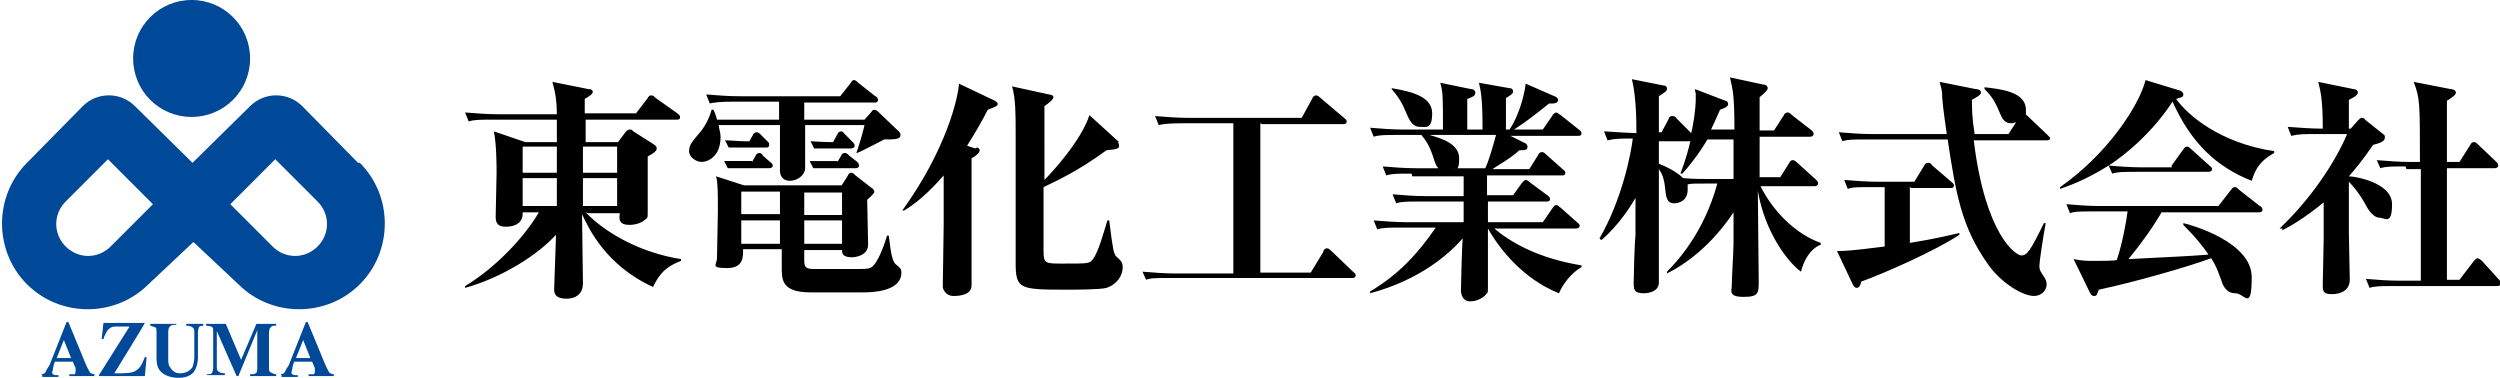 <svg id="_レイヤー_2" xmlns="http://www.w3.org/2000/svg" width="277.9" height="42" viewBox="0 0 277.9 42"><g id="_レイヤー_1-2" stroke-width="0"><path d="M27.8 6.5c0 3.6-2.9 6.5-6.5 6.5s-6.5-2.9-6.5-6.5S17.7 0 21.3 0s6.5 2.9 6.5 6.5z" fill="#004898"/><path d="M39.8 18.1l-6.2-6.3c-1.6-1.6-4.2-1.6-5.8 0l-6.4 6.3-6.4-6.3c-1.6-1.6-4.2-1.6-5.8 0L3 18.1c-3.7 3.7-3.7 9.8 0 13.5 3.7 3.7 9.8 3.7 13.5 0l5-4.7 5 4.7c3.7 3.7 9.8 3.7 13.5 0 3.7-3.7 3.7-9.8 0-13.5zm-27.5 9.3c-1.4 1.4-3.6 1.4-5 0s-1.4-3.6 0-5l4.7-4.7 5 5-4.7 4.7zm23 0c-1.4 1.4-3.6 1.4-5 0l-4.7-4.7 5-5 4.7 4.7c1.4 1.4 1.4 3.6 0 5zM4.6 41.6c.2 0 .4-.1.5-.3 0-.1.2-.4.4-.7l1.9-4.8h.2l1.9 4.6c.2.5.4.8.5 1 .1.1.3.2.5.2v.2H7.7v-.2h.6s.1-.1.1-.3V41s0-.2-.1-.3l-.2-.5h-2c-.1.3-.2.6-.2.7 0 .2-.1.4-.1.5s0 .2.3.3h.4v.2H4.7v-.2zm3.3-1.8l-.8-2-.8 2H8zm3.1 1.9l3.4-5.4h-1.6c-.4 0-.7.2-.9.5-.1.2-.3.5-.4.9h-.2l.2-1.8h4.6c0 .1-3.4 5.6-3.4 5.6 1.2 0 2 0 2.4-.3.4-.2.7-.7 1-1.5h.2l-.2 2.1H11zm8.6-5.8v.2c-.3 0-.6 0-.7.2-.1 0-.2.3-.2.6v2.9c0 .4 0 .8.2 1 .2.4.6.7 1.1.7s1.1-.2 1.4-.7c.1-.3.2-.7.2-1.1V37c0-.3 0-.5-.2-.6-.1-.1-.3-.2-.7-.2V36h1.9v.2c-.3 0-.5.1-.5.2 0 0-.1.3-.1.5v2.8c0 .7-.2 1.3-.5 1.7-.4.4-.9.6-1.7.6s-1.7-.3-2.1-.9c-.2-.3-.3-.7-.3-1.2V37c0-.3 0-.5-.1-.6l-.6-.2V36h2.9zm3.4 5.7c.3 0 .5 0 .6-.2 0-.1.1-.3.1-.5v-4.1c0-.2 0-.4-.2-.5-.1 0-.3-.1-.6-.1V36h2.2l1.7 4 1.7-4h2.2v.2c-.3 0-.5 0-.6.2-.1 0-.2.3-.2.6v3.8c0 .3 0 .5.2.6.1 0 .3.2.6.2v.2h-2.9v-.2c.3 0 .5 0 .6-.1.1 0 .2-.2.2-.5v-4.3l-2.1 5.1h-.2l-2.2-5v3.9c0 .3 0 .5.2.6.1.1.3.2.7.2v.2h-2v-.2zm8.2 0c.2 0 .4-.1.5-.3 0-.1.2-.4.4-.7l1.9-4.8h.2l1.9 4.6c.2.5.4.8.5 1 .1.1.3.2.5.2v.2h-2.8v-.2h.6s.1-.1.1-.3V41s0-.2-.1-.3l-.2-.5h-2c-.1.3-.2.6-.2.7 0 .2-.1.4-.1.5s0 .2.3.3h.4v.2h-1.8v-.2zm3.3-1.8l-.8-2-.8 2h1.7z" fill="#004898"/><path d="M65.1 23.6c2.2 2.3 6.1 4.5 10.6 5.2v.2c-1 .4-2.2.9-3.1 2.9-5.3-2.4-7.2-6.6-7.9-8.1 0 1.2.1 6.6.1 7.7 0 1.7-1.6 1.7-1.8 1.7-1.4 0-1.4-.7-1.4-1.1s.2-5.3.2-6c-1.9 2.1-5.8 4.7-10.1 5.9v-.2c3.5-2.1 6.7-5.6 8.2-8.2h-1.8c.1 1.6-1.6 1.6-1.9 1.6-1.1 0-1.1-.7-1.1-1.2s.1-4.1.1-4.8 0-3.1-.3-4.6l3.5 1.2h3.5v-2.5h-7c-1.6 0-2.2 0-2.8.2l-.4-1c1.2.1 2.5.2 3.7.2h6.5c0-1.2-.1-2.2-.5-3.6l4 .8c.4 0 .5.2.5.3 0 .3-.6.6-.9.8v1.6h5.7l1.3-1.7c.1-.2.2-.3.4-.3s.3.1.5.3l2.4 1.7c.1.1.3.2.3.4 0 .3-.2.3-.4.3H65.1v2.5h3.6l.9-1.2s.2-.2.4-.2.2 0 .4.2l2.2 1.4c.3.2.4.3.4.5s-.1.4-1 .9v6.1c0 .8 0 .7-.4 1-.5.4-1.2.5-1.6.5-1.2 0-1.2-.6-1.1-1.3h-3.5zm-7-7.3v2.9h3.8v-2.9h-3.8zm3.8 6.6v-3.1h-3.8v3.1h3.8zm6.7-3.7v-2.9h-3.8v2.9h3.8zm0 3.7v-3.1h-3.8v3.1h3.8zm20.8-11.6v2h6.7l.8-.9c0-.1.2-.2.3-.2s.3.1.4.2l2.3 2.2c.1.1.2.2.2.4 0 .5-.6.5-1.8.5-.4.2-2.9 1.5-3 1.5h-.1c.4-1.2.7-2.2.9-3.1h-6.6v4.8c0 .7-.8 1.4-1.7 1.4s-1.1-.7-1.1-1.1v-5.1h-6.8c0 .4.2.8.2 1.3 0 2.3-1.5 2.8-2.1 2.8s-1.4-.5-1.4-1.2.3-1 1.3-2.2c.5-.6 1-1.6 1.2-2.4h.2c.2.4.3.7.4 1.1h6.9v-2h-4.9c-1.8 0-2.3.1-2.8.2l-.4-1c1.2.1 2.5.2 3.7.2h11.2l1.1-1.4c.2-.3.3-.4.4-.4s.2 0 .5.3l1.9 1.5c.1 0 .3.2.3.4 0 .3-.3.3-.4.3h-7.9zm4.1 9.4l.7-1.1c.1-.2.2-.4.4-.4s.3.1.5.3l1.8 1.4c.1 0 .3.3.3.4s-.1.3-.8.9c0 .8.1 4.3.1 5 0 1.2-1.4 1.4-1.8 1.4-1.1 0-1.1-.5-1.1-.8h-4.2v1.1c0 .7.1 1 1 1h5c.9 0 1.4 0 1.7-.4.4-.4 1-1.6 1.5-3.3h.2c.2 1.5.3 2.8.8 3.2.5.4.6.5.6.9 0 2.2-3.5 2.2-4.3 2.2h-5.8c-3.2 0-3.2-1.4-3.2-2.8v-2h-4.3c0 .8.1 2.1-1.8 2.1s-1.1-.4-1.1-1.1.1-4.4.1-5.2c0-2.3 0-3.1-.2-3.9l3.1 1h11zM83.6 18l.4-.7c0-.1.2-.3.4-.3s.4.2.4.3l.8.7c.1.1.3.2.3.4s-.2.3-.4.3h-4.6l-.4-.8h3.1zm-.3-2.3l.4-.7c0-.1.2-.3.4-.3s.3.1.5.3l.7.7c.2.2.2.2.2.4 0 .3-.2.3-.4.3H81l-.4-.8c.6 0 1.5.1 2.1.1h.6zm-.9 5.6v2.5h4.3v-2.5h-4.3zm0 3.2v2.6h4.3v-2.6h-4.3zm11.2-.6v-2.5h-4.2v2.5h4.2zm0 3.2v-2.6h-4.2v2.6h4.2zm-.5-12.2c0-.1.2-.3.4-.3s.3.2.4.3l.9.9c.2.2.2.3.2.4 0 .2-.2.3-.4.3h-4.1l-.4-.8c.4 0 1.2.1 2.5.1l.5-.9zm0 3.1l.4-.7c0-.1.2-.3.4-.3s.3.1.5.3l.9.7c.1.1.2.3.2.4 0 .2-.2.3-.4.3h-4.7l-.4-.8h3.1zm15.5-1.6c.1 0 .3.1.3.3 0 .3-.5.7-.9.9v14.1c0 1-1.1 1.2-2 1.2s-1.2-.8-1.2-1 .1-6.4.1-6.9v-5.5c-.7.8-2.5 2.8-4.4 3.9h-.2c4.9-6.8 6.2-12.5 6.3-14.1l4 1.9s.3.2.3.3c0 .3-.1.3-1.1.7-.6 1.2-1.3 2.4-2.3 4l.9.3zm15.6-.6c.1 0 .2.2.2.4 0 .3-.2.4-1.4.5-3.4 2.5-6 3.6-7 4.1v7.1c0 1.4.2 1.4 2.1 1.4 3 0 3 0 3.4-.5.6-.8 1.2-3 1.6-4.3h.2c.1.8.4 3.4.6 3.7.1.3.2.3.5.6.2.2.4.4.4.9 0 .9-.6 1.9-1.8 2.3-.7.2-3.6.2-4.6.2-5.1 0-5.5-.1-5.5-3V14.6c0-1.8 0-3.7-.4-5l4.1.9c.2 0 .5.1.5.3 0 .3-.6.7-1 1V20c.9-.9 4.1-4.4 5-7.2l3.3 3zm15.9-2.1v16.6h5.6l1.4-2.3c0-.2.2-.4.4-.4s.4.2.5.3l2.4 2.3c.2.2.3.2.3.4 0 .3-.3.3-.4.3h-20.1c-1.8 0-2.3 0-2.8.2l-.4-.9c1.2.1 2.5.2 3.7.2h6.4V13.7h-5.5c-1.8 0-2.3.1-2.8.2l-.4-1c1.2.1 2.5.2 3.7.2h12.6l1.2-2.2c0-.1.2-.3.4-.3s.4.2.5.3l2.6 2.2c.1.1.3.2.3.4 0 .3-.3.3-.4.3h-9zm16.8 5.6c-1.6 0-2.2 0-2.8.2l-.4-1c1.2.1 2.5.2 3.7.2h2.5c-.2-.2-.3-.3-.6-1.3-.4-1.2-.8-1.8-1.3-2.4h-2.5c-1.6 0-2.2 0-2.8.2l-.4-1c1.2.1 2.5.2 3.7.2h4.4c0-3.7 0-4.1-.3-5.2l3.4.7c.2 0 .5.1.5.4 0 .4-.4.5-.9.7v3.4h1.7c0-3.6-.2-4.3-.4-5.2l3.4.6c.3 0 .4.2.4.4s-.3.4-.8.7v3.5h.4c.9-1.3 1.6-3.5 1.8-5.1l3.2 1.4c.1 0 .4.2.4.4 0 .5-.8.4-1 .4-1.5 1.2-2.5 2-3.9 2.9h3.2l1.1-1.6c0-.1.3-.3.4-.3s.3.2.5.3l2 1.6c.2.1.3.3.3.4 0 .3-.2.3-.4.3h-7.5l1.6.8c.1 0 .3.2.3.4 0 .4-.3.4-.9.4-1.1 1-2.6 1.8-3 2.1h4.1l1-1.6c0-.1.2-.3.4-.3s.4.2.5.3l1.8 1.6c.1.1.3.2.3.4 0 .3-.2.3-.4.3h-8.3v2.2h2.9l1-1.4c.1-.1.3-.3.4-.3s.3.1.5.3l1.9 1.4c.1.1.3.2.3.4 0 .3-.2.3-.4.3h-6.5v2.3h6.1l1.1-1.6c.2-.3.3-.3.4-.3.2 0 .3.2.5.3l1.8 1.6c.1.1.3.2.3.4s-.2.3-.4.3h-9.1c1.8 1.5 4.8 3.3 9.7 4.1v.2c-1.1.6-2.1 1.9-2.5 2.9-4-1.6-6.6-4.9-7.9-7.2v6.3c0 .9 0 .8-.2 1-.3.4-1 .8-1.8.8s-1-.8-1-1.2.1-4.9.2-5.8c-1.5 1.7-4.7 4.6-10.3 6.1v-.2c3.2-1.9 5.3-4.2 7.3-7.1h-3.7c-1.6 0-2.2 0-2.8.2l-.4-1c1.2.1 2.5.2 3.7.2h6.3v-2.3H158c-1.6 0-2.2 0-2.8.2l-.4-1c1.2.1 2.4.2 3.7.2h4.2v-2.2H157zm-2.2-9.5c2.4.4 4.5 1 4.5 2.8s-.7 1.5-1.4 1.5-1.1-.6-1.5-1.6c-.4-1-.9-1.8-1.6-2.6v-.2zm10.4 8.9c.4-.8.9-2.6 1.2-3.7h-7.4c1.4.4 3.3 1 3.3 2.6s-.4 1-.6 1.1h3.6zm32.6 1.3l1.2-1.9c.1-.2.2-.3.4-.3s.4.2.5.3l2.1 1.9c.2.2.2.3.2.4 0 .2-.2.3-.4.3h-6c1.5 3 4.1 5.4 6.7 6.3v.2c-.6.2-1.7 1-2.2 3-1.4-1-4-4.3-4.8-9 0 1.6.1 8.6.1 10s0 1.8-1.7 1.8-1.3-.7-1.3-1.2c0-.7.2-4 .2-4.7v-3.5c-2.4 3.6-5.2 5.7-7.4 6.8v-.2c1.1-1.1 4.1-4.3 5.6-9.8h-.9c-1.6 0-2.1 0-2.4.1v.6c0 1.3-1.1 1.5-1.5 1.5-.9 0-.9-.9-1-1.6-.1-1.2-.4-1.8-.7-2.2v12.6c0 1.2-1.6 1.2-1.7 1.2-1.1 0-1.1-.5-1.1-1.2s.1-4.4.2-5.3V22c-.4.7-1.8 3-3.8 4.7l-.2-.2c2.5-4.3 3.5-9.4 3.7-11.1-1.3 0-2 0-2.8.2l-.4-1c1.6.1 3.2.2 3.6.2 0-1.2 0-4-.5-6l3.5.7c.3 0 .4.2.4.3 0 .3 0 .3-.9.9v4h.3l.8-1.5c0-.2.2-.3.4-.3s.4.1.5.3l1.5 1.5.1.1c.2-.8.5-2.6.5-3.8s0-.3-.1-1.1l3.4 1.3c.2 0 .3.2.3.4s-.3.4-.9.6c-.5 1.1-.7 1.6-1 2.2h2.6c0-3.9-.2-4.5-.5-5.8l3.7.8c.3 0 .5.2.5.4s-.3.5-.9 1v3.7h1.6l1.1-1.7c0-.1.2-.3.4-.3s.3.1.5.3l2.2 1.7c.2.2.2.3.2.4 0 .2-.2.3-.4.3h-5.6v4.5h2.3zm-5 0v-4.5h-2.9c-1 1.7-2.3 3.3-2.8 3.8h-.2c.2-.6.6-1.5 1.1-3.6h-3.5v2.5c.8.3 2 .9 2.7 1.6 1.1.1 2.3.1 3.4.1h2.2zm19.6.8V27c3.1-.5 4.6-.9 5.5-1.1v.2c-2.7 1.8-8.4 4.3-10.9 5.2-.1.5-.3.7-.5.7s-.4-.2-.5-.5l-1.7-3.6c.8 0 1.4 0 5.3-.5v-6.6h-1.3c-1.8 0-2.3 0-2.8.2l-.4-1c1.2.1 2.5.2 3.7.2h4.1l1.1-1.8c.1-.2.2-.3.4-.3s.3 0 .5.3l2.1 1.8c.1.1.3.2.3.4 0 .3-.2.3-.4.3h-4.3zm10.9-5.8l.9-1.4c-.1 0-.3.1-.5.1-.8 0-1-.4-1.5-1.6-.5-1.2-1.1-1.8-1.5-2.2v-.2c1.8.2 4.6.5 4.6 2.5s0 .4-.1.5c.1 0 .3.2.4.3l2.1 2c.2.2.3.3.3.4s-.2.2-.4.2h-8.1c1.3 10.6 4.7 12.8 5.3 12.8s1-.5 2.5-3.6h.2c-.3 1.6-.7 4.3-.7 4.7s0 .5.4 1.1c.3.4.4.7.4 1 0 .8-.7 1.3-1.4 1.3-1.3 0-3.7-1.5-5.1-3.5-3-4.2-3.6-8-4.5-13.9h-8.9c-1.6 0-2.2 0-2.8.2l-.4-1c1.2.1 2.4.2 3.7.2h8.3c-.2-1.5-.4-2.7-.5-4 0-.8-.1-1.1-.3-1.8l4 .8c.3 0 .6.1.6.4s-.7.6-1 .8c0 .9 0 2 .3 3.8h4zm18.2 3.4l1.3-1.8c.2-.3.3-.3.4-.3s.2 0 .5.3l2 1.8c.1.1.3.2.3.4s-.2.3-.4.3h-7.9c-1.6 0-2.2 0-2.8.2l-.4-.9c-2.7 1.7-4.6 2.3-5.4 2.6v-.2c5.3-3.7 8.8-9.1 9.5-11.9l3.6 1.1c.2 0 .6.2.6.5s-.2.3-.8.5c1.2 1.7 4.8 4.9 10.9 5.8v.2c-1.6.9-2.1 1.8-2.5 3.1-3.8-1.5-6.7-4.1-8.8-8.8-2.8 4.3-6.6 6.8-7.1 7.1 1 .1 2.6.2 3.6.2h3.4zm-1 5c-1.1 1.9-2.4 3.7-3.8 5.4 5.7-.3 6.4-.3 8.9-.5-.7-1-1.4-1.9-2.8-3.3v-.2c.9.2 7.6 2.1 7.6 6s-.8 1.8-1.8 1.8-1.4-.8-1.6-1.5c-.4-1.1-.6-1.6-1.1-2.4-2.7 1-8.7 2.7-12.5 3.5-.2.5-.2.7-.5.7s-.4-.2-.5-.4l-1.8-3.7c1 .2 1.5.2 2.3.2s2.2 0 2.5-.1c.6-1.7 1.1-4.5 1.2-5.4h-3.6c-1.8 0-2.3 0-2.8.2l-.4-1c1.2.1 2.5.2 3.7.2h13.2l1.4-1.8c.2-.2.2-.3.4-.3s.2 0 .5.3l2.3 1.8c.1 0 .3.2.3.4 0 .3-.3.3-.4.3h-10.8zm13 2c3.6-3.4 6.3-7.6 7.5-10.5h-3.4c-1.4 0-2 0-2.8.2l-.4-1c1.3.1 2.7.2 3.9.2 0-3-.2-4-.5-5.2l3.9.8c.2 0 .5.1.5.4s-.6.6-1 .8v3.2h.2l.8-.9c.2-.2.3-.3.4-.3s.3 0 .4.2l2 1.6c.2.1.2.2.2.4 0 .4-.5.6-1.3.8-1.3 1.9-2.1 2.8-2.7 3.5.7 0 4.8.7 4.8 3.1s-.8 1.5-1.4 1.5-1.2-.8-1.4-1.2c-.9-1.7-1.9-2.7-2-2.8v5.6c0 .8.1 4.8.1 5.3 0 1.1-.9 1.6-2 1.6s-1-.5-1-1.2.1-4.2.1-4.9v-4.1c-2.2 1.8-3.8 2.7-4.6 3.1v-.2zm14-6.9c-1.6 0-2.2 0-2.8.2l-.4-.9c1.2.1 2.5.2 3.7.2h1.1c0-6.6 0-7.1-.7-8.9l4.1.8c.2 0 .6.1.6.4s-.7.7-1 .9V18h1.4l1.2-1.9c.1-.2.2-.3.4-.3s.3.1.5.3l2 1.9c.1.1.2.2.2.4s-.2.3-.4.3H272v12.4h1.4L275 29c.2-.2.3-.3.4-.3s.4.2.5.3l1.9 2.1c.2.2.2.3.2.4 0 .2-.2.3-.4.3h-11.4c-1.6 0-2.2 0-2.8.2l-.4-1c1.2.1 2.4.2 3.7.2h2.4V18.8h-1.6z"/></g></svg>